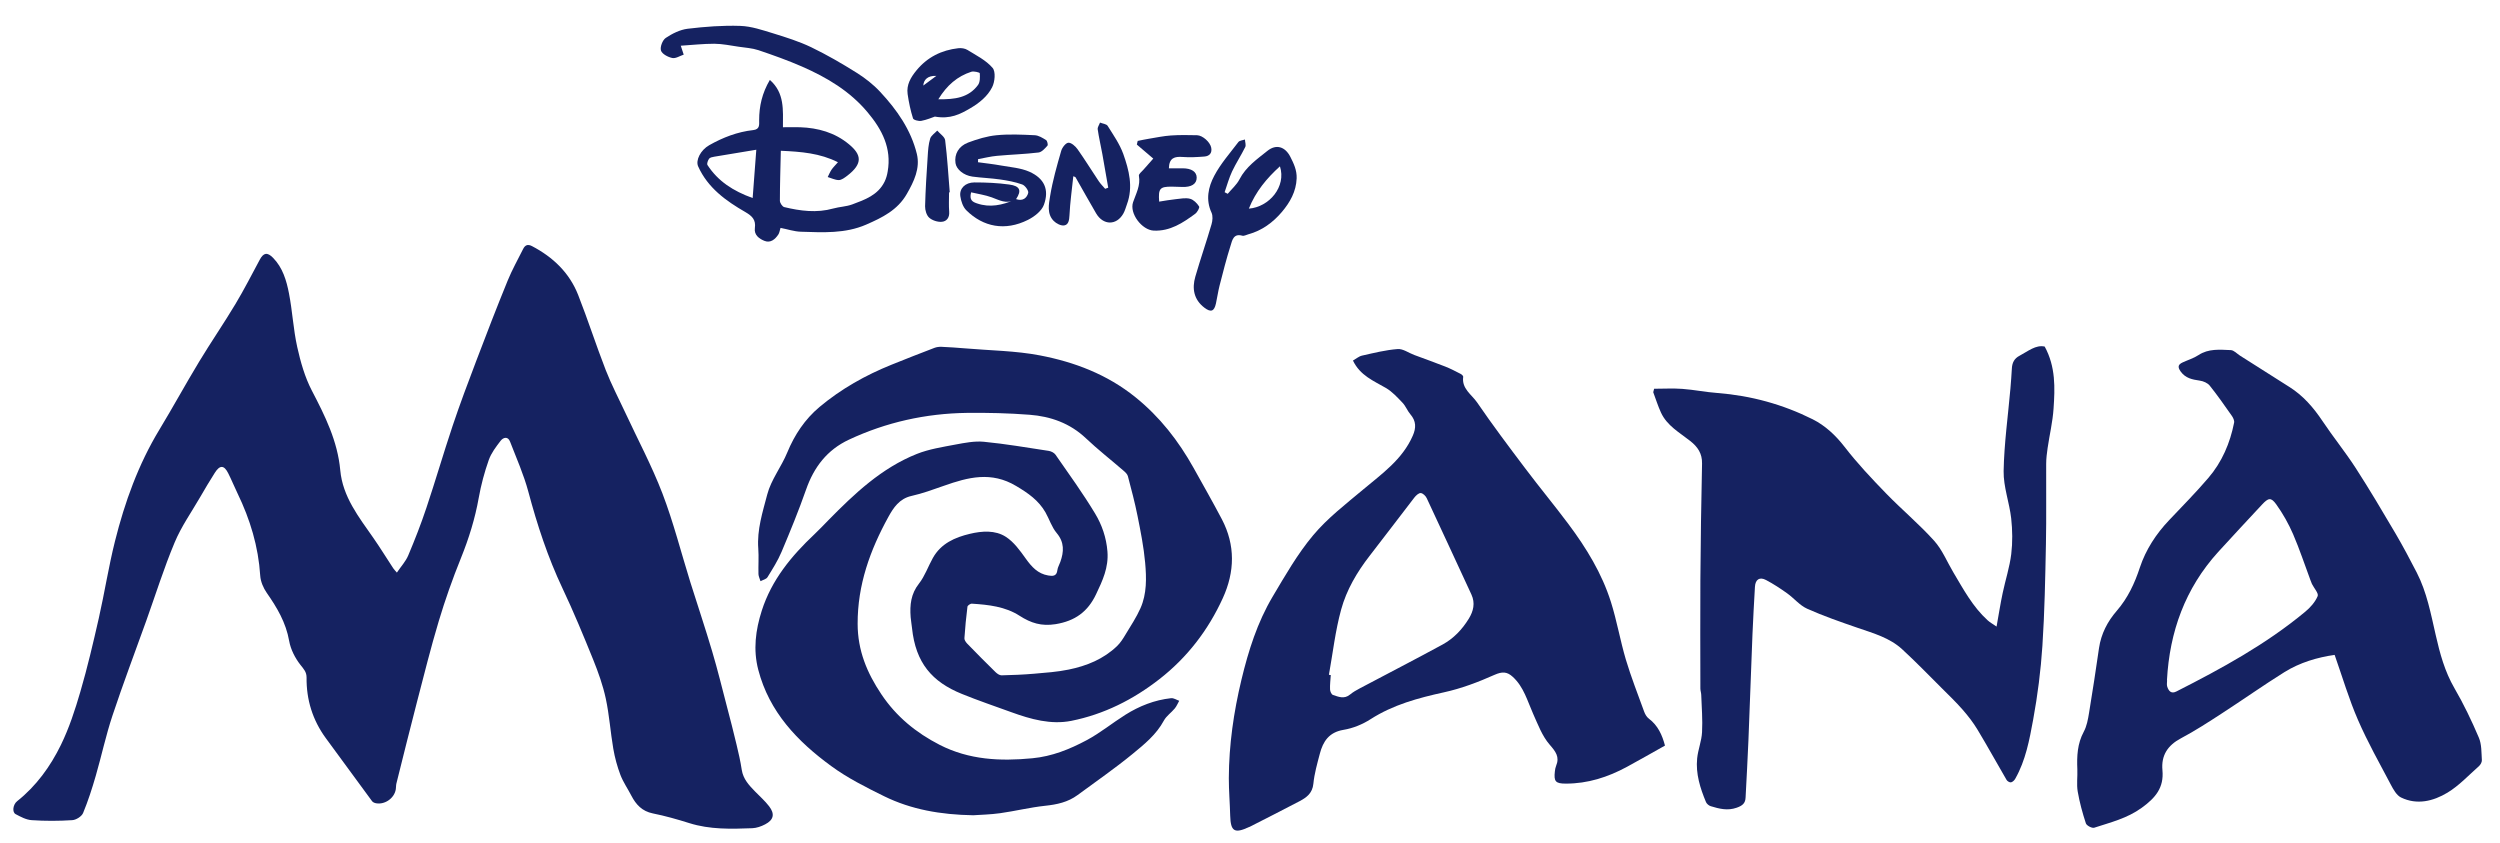 <svg width="166" height="56" viewBox="0 0 166 56" fill="none" xmlns="http://www.w3.org/2000/svg">
<g id="Layer_1">
<g id="Group" filter="url(#filter0_d_1461_15609)">
<path id="Vector" d="M25.739 37.407C26.019 36.995 26.327 36.662 26.492 36.272C26.932 35.231 27.343 34.178 27.701 33.105C28.306 31.299 28.836 29.469 29.441 27.663C29.926 26.212 30.469 24.776 31.012 23.345C31.686 21.564 32.373 19.792 33.093 18.027C33.385 17.308 33.771 16.625 34.117 15.93C34.244 15.671 34.417 15.576 34.709 15.728C36.108 16.46 37.197 17.497 37.777 18.973C38.423 20.618 38.966 22.309 39.607 23.958C39.978 24.912 40.459 25.825 40.891 26.755C41.725 28.552 42.667 30.312 43.375 32.159C44.107 34.075 44.613 36.078 45.225 38.044C45.707 39.578 46.221 41.104 46.677 42.646C47.039 43.864 47.339 45.093 47.66 46.323C47.878 47.15 48.092 47.976 48.289 48.811C48.425 49.371 48.553 49.934 48.639 50.502C48.734 51.118 49.124 51.53 49.527 51.945C49.84 52.266 50.181 52.566 50.453 52.92C50.852 53.434 50.761 53.829 50.19 54.125C49.93 54.261 49.63 54.367 49.342 54.38C47.936 54.433 46.529 54.474 45.16 54.043C44.362 53.792 43.551 53.561 42.733 53.397C42.022 53.253 41.618 52.813 41.31 52.221C41.072 51.76 40.771 51.328 40.586 50.851C40.372 50.288 40.212 49.696 40.109 49.099C39.92 47.993 39.846 46.866 39.611 45.772C39.422 44.892 39.114 44.032 38.777 43.193C38.131 41.597 37.473 40.006 36.737 38.451C35.762 36.391 35.059 34.244 34.471 32.044C34.166 30.904 33.681 29.814 33.253 28.708C33.109 28.338 32.801 28.433 32.632 28.651C32.328 29.045 32.007 29.465 31.843 29.925C31.555 30.74 31.328 31.587 31.176 32.438C30.93 33.824 30.518 35.145 29.992 36.448C29.437 37.818 28.943 39.22 28.519 40.635C27.989 42.404 27.541 44.201 27.076 45.99C26.607 47.795 26.159 49.609 25.706 51.419C25.677 51.538 25.69 51.666 25.669 51.789C25.575 52.414 24.884 52.87 24.279 52.706C24.205 52.685 24.123 52.632 24.078 52.566C23.054 51.176 22.034 49.786 21.018 48.396C20.142 47.195 19.726 45.846 19.743 44.37C19.743 44.003 19.554 43.81 19.34 43.539C18.982 43.086 18.686 42.506 18.587 41.943C18.373 40.726 17.785 39.734 17.098 38.751C16.872 38.426 16.691 38.003 16.666 37.612C16.543 35.679 15.996 33.874 15.157 32.142C14.943 31.702 14.762 31.246 14.54 30.81C14.265 30.263 13.985 30.25 13.648 30.785C13.31 31.316 12.99 31.854 12.677 32.397C12.101 33.392 11.423 34.351 10.983 35.408C10.271 37.106 9.72 38.871 9.099 40.606C8.346 42.704 7.557 44.789 6.853 46.907C6.418 48.215 6.13 49.572 5.747 50.896C5.504 51.735 5.237 52.57 4.904 53.372C4.809 53.599 4.443 53.829 4.188 53.845C3.292 53.903 2.383 53.907 1.486 53.845C1.124 53.821 0.758 53.623 0.425 53.446C0.178 53.315 0.248 52.805 0.524 52.587C1.799 51.575 2.732 50.279 3.432 48.848C3.979 47.725 4.373 46.52 4.723 45.315C5.192 43.711 5.574 42.079 5.945 40.446C6.331 38.743 6.598 37.012 7.022 35.321C7.672 32.726 8.573 30.222 9.971 27.914C10.876 26.421 11.711 24.887 12.615 23.394C13.393 22.107 14.248 20.865 15.021 19.574C15.597 18.615 16.103 17.62 16.634 16.633C16.884 16.164 17.135 16.115 17.518 16.506C18.159 17.16 18.41 18.015 18.575 18.87C18.805 20.047 18.863 21.256 19.122 22.424C19.344 23.419 19.628 24.431 20.096 25.327C20.973 27.009 21.803 28.675 21.98 30.608C22.141 32.377 23.214 33.721 24.18 35.108C24.637 35.766 25.056 36.448 25.497 37.119C25.562 37.217 25.653 37.304 25.747 37.415L25.739 37.407Z" fill="#152261"/>
<path id="Vector_2" d="M64.008 53.52C61.841 53.483 59.895 53.141 58.094 52.257C56.885 51.661 55.655 51.044 54.574 50.25C52.34 48.617 50.465 46.664 49.737 43.863C49.388 42.526 49.556 41.231 49.967 39.94C50.621 37.891 51.937 36.304 53.467 34.86C53.788 34.56 54.084 34.239 54.393 33.927C56.128 32.162 57.925 30.46 60.27 29.526C61.08 29.205 61.968 29.07 62.832 28.905C63.449 28.79 64.099 28.662 64.712 28.72C66.155 28.86 67.586 29.107 69.022 29.325C69.182 29.349 69.379 29.448 69.47 29.575C70.367 30.867 71.292 32.142 72.102 33.487C72.555 34.239 72.847 35.078 72.921 36.004C73.007 37.069 72.596 37.945 72.164 38.85C71.617 40.005 70.77 40.622 69.474 40.832C68.54 40.98 67.846 40.762 67.085 40.273C66.143 39.664 65.024 39.541 63.922 39.471C63.823 39.462 63.634 39.59 63.626 39.672C63.539 40.367 63.469 41.066 63.424 41.766C63.416 41.881 63.519 42.029 63.609 42.123C64.23 42.765 64.86 43.398 65.493 44.019C65.6 44.122 65.76 44.233 65.892 44.229C66.612 44.213 67.331 44.184 68.051 44.122C68.82 44.056 69.593 44.003 70.346 43.847C71.543 43.604 72.657 43.151 73.558 42.288C73.78 42.074 73.957 41.798 74.117 41.527C74.467 40.947 74.845 40.38 75.117 39.767C75.54 38.809 75.516 37.764 75.425 36.752C75.331 35.708 75.125 34.671 74.919 33.643C74.743 32.755 74.508 31.878 74.278 31.003C74.241 30.867 74.109 30.743 73.994 30.645C73.163 29.925 72.291 29.246 71.493 28.49C70.432 27.486 69.149 27.034 67.751 26.927C66.369 26.82 64.979 26.787 63.589 26.803C60.858 26.84 58.238 27.42 55.758 28.58C54.306 29.259 53.434 30.402 52.912 31.891C52.423 33.289 51.859 34.663 51.283 36.028C51.037 36.616 50.687 37.163 50.35 37.71C50.268 37.846 50.045 37.891 49.885 37.978C49.84 37.821 49.754 37.665 49.749 37.509C49.733 36.941 49.778 36.374 49.737 35.81C49.642 34.56 50.029 33.38 50.333 32.216C50.588 31.241 51.267 30.39 51.658 29.44C52.147 28.255 52.83 27.227 53.805 26.409C55.24 25.208 56.852 24.303 58.584 23.604C59.529 23.221 60.48 22.851 61.434 22.485C61.574 22.431 61.742 22.411 61.894 22.415C62.421 22.44 62.943 22.473 63.465 22.518C65.127 22.662 66.817 22.674 68.446 22.987C70.737 23.427 72.9 24.249 74.771 25.755C76.396 27.062 77.634 28.654 78.641 30.456C79.271 31.587 79.912 32.713 80.517 33.861C81.422 35.588 81.38 37.353 80.583 39.1C79.612 41.227 78.226 43.036 76.375 44.48C74.632 45.841 72.682 46.82 70.519 47.252C69.166 47.519 67.833 47.145 66.55 46.68C65.452 46.281 64.346 45.907 63.264 45.467C61.269 44.661 60.188 43.402 59.945 41.095C59.92 40.852 59.875 40.61 59.854 40.363C59.793 39.561 59.867 38.821 60.41 38.134C60.8 37.636 61.014 36.999 61.327 36.44C61.865 35.473 62.799 35.066 63.794 34.831C64.592 34.642 65.472 34.577 66.176 35.033C66.706 35.374 67.118 35.946 67.496 36.477C67.887 37.023 68.298 37.484 68.989 37.599C69.285 37.649 69.552 37.657 69.597 37.242C69.618 37.056 69.729 36.884 69.791 36.703C70.034 36.024 70.07 35.399 69.552 34.782C69.223 34.391 69.063 33.861 68.804 33.404C68.347 32.611 67.656 32.129 66.858 31.656C65.209 30.669 63.667 31.076 62.071 31.64C61.356 31.891 60.64 32.154 59.904 32.319C59.106 32.499 58.711 33.1 58.378 33.705C57.161 35.913 56.326 38.224 56.334 40.811C56.338 42.584 56.955 44.065 57.913 45.492C58.904 46.972 60.216 48.042 61.779 48.844C63.733 49.843 65.793 49.942 67.932 49.736C69.244 49.613 70.416 49.136 71.535 48.539C72.439 48.058 73.246 47.392 74.117 46.845C75.043 46.265 76.05 45.866 77.144 45.747C77.317 45.726 77.506 45.858 77.687 45.919C77.589 46.092 77.515 46.281 77.391 46.429C77.161 46.709 76.832 46.927 76.667 47.236C76.166 48.165 75.368 48.811 74.586 49.452C73.41 50.415 72.16 51.278 70.938 52.179C70.297 52.652 69.569 52.808 68.783 52.891C67.78 52.998 66.793 53.244 65.793 53.384C65.147 53.474 64.494 53.487 64.008 53.52Z" fill="#152261"/>
<path id="Vector_3" d="M109.943 48.893C109.072 49.383 108.249 49.852 107.418 50.304C106.151 50.991 104.811 51.423 103.355 51.419C102.672 51.419 102.553 51.275 102.631 50.6C102.643 50.477 102.668 50.353 102.713 50.238C102.96 49.642 102.684 49.292 102.281 48.828C101.788 48.26 101.508 47.495 101.191 46.792C100.805 45.932 100.57 45.003 99.838 44.332C99.456 43.979 99.135 43.97 98.621 44.197C97.543 44.678 96.417 45.105 95.269 45.356C93.55 45.735 91.893 46.179 90.387 47.145C89.857 47.487 89.219 47.746 88.594 47.849C87.632 48.009 87.237 48.618 87.023 49.436C86.85 50.094 86.661 50.756 86.595 51.427C86.534 52.056 86.143 52.34 85.678 52.587C84.584 53.162 83.474 53.722 82.372 54.285C82.355 54.293 82.335 54.293 82.322 54.302C81.356 54.754 81.101 54.594 81.072 53.545C81.051 52.714 80.981 51.887 80.981 51.057C80.99 48.844 81.302 46.677 81.82 44.517C82.285 42.584 82.877 40.713 83.889 39.006C84.72 37.608 85.538 36.173 86.579 34.931C87.529 33.795 88.738 32.866 89.885 31.904C91.144 30.847 92.505 29.901 93.196 28.317C93.422 27.803 93.427 27.351 93.04 26.902C92.838 26.668 92.728 26.351 92.514 26.129C92.172 25.771 91.827 25.389 91.407 25.146C90.593 24.673 89.701 24.324 89.223 23.328C89.421 23.218 89.61 23.049 89.824 23C90.609 22.823 91.395 22.625 92.193 22.564C92.546 22.535 92.925 22.823 93.295 22.958C93.978 23.213 94.665 23.456 95.343 23.723C95.697 23.863 96.038 24.04 96.38 24.217C96.45 24.254 96.552 24.349 96.544 24.406C96.433 25.196 97.103 25.582 97.461 26.101C98.485 27.598 99.579 29.053 100.673 30.501C101.607 31.743 102.602 32.94 103.532 34.186C104.72 35.774 105.753 37.46 106.353 39.36C106.748 40.614 106.97 41.922 107.344 43.185C107.694 44.353 108.142 45.488 108.557 46.636C108.619 46.808 108.726 46.997 108.87 47.104C109.479 47.561 109.758 48.202 109.939 48.885L109.943 48.893ZM87.628 44.193C87.669 44.201 87.71 44.209 87.751 44.213C87.731 44.53 87.689 44.85 87.702 45.167C87.706 45.295 87.796 45.496 87.891 45.529C88.261 45.657 88.648 45.825 89.03 45.504C89.228 45.34 89.462 45.208 89.688 45.089C91.518 44.118 93.361 43.172 95.179 42.181C95.907 41.782 96.478 41.182 96.914 40.47C97.219 39.973 97.354 39.438 97.091 38.867C96.1 36.732 95.121 34.597 94.122 32.467C94.052 32.315 93.867 32.134 93.723 32.126C93.587 32.117 93.406 32.29 93.299 32.426C92.308 33.709 91.333 35.005 90.338 36.284C89.495 37.369 88.796 38.554 88.438 39.866C88.051 41.276 87.887 42.745 87.628 44.188V44.193Z" fill="#152261"/>
<path id="Vector_4" d="M154.407 42.872C153.28 43.033 152.108 43.37 151.067 44.02C149.665 44.896 148.311 45.854 146.921 46.755C146.029 47.335 145.136 47.915 144.199 48.412C143.315 48.881 142.883 49.551 142.973 50.53C143.08 51.69 142.513 52.361 141.6 53.023C140.625 53.73 139.527 53.993 138.445 54.347C138.297 54.396 137.939 54.207 137.89 54.059C137.664 53.368 137.47 52.661 137.347 51.945C137.265 51.464 137.343 50.958 137.322 50.46C137.285 49.597 137.322 48.766 137.75 47.972C137.951 47.598 138.03 47.15 138.1 46.722C138.338 45.291 138.552 43.855 138.762 42.416C138.902 41.47 139.325 40.656 139.938 39.948C140.674 39.097 141.127 38.126 141.476 37.065C141.871 35.881 142.55 34.84 143.413 33.931C144.293 33.002 145.194 32.089 146.025 31.118C146.926 30.065 147.464 28.811 147.732 27.45C147.76 27.31 147.666 27.116 147.571 26.985C147.098 26.31 146.625 25.632 146.111 24.99C145.967 24.813 145.688 24.694 145.453 24.661C144.956 24.587 144.507 24.509 144.178 24.048C143.956 23.732 144.03 23.584 144.322 23.448C144.668 23.288 145.046 23.176 145.363 22.967C146.037 22.523 146.782 22.605 147.51 22.634C147.719 22.642 147.917 22.868 148.122 23C149.212 23.691 150.298 24.386 151.388 25.072C152.309 25.648 152.996 26.442 153.596 27.338C154.304 28.4 155.114 29.395 155.805 30.464C156.73 31.895 157.598 33.364 158.462 34.832C158.955 35.675 159.412 36.539 159.86 37.407C160.53 38.71 160.794 40.142 161.119 41.556C161.394 42.77 161.719 43.975 162.361 45.081C162.973 46.134 163.504 47.24 163.981 48.363C164.174 48.811 164.15 49.358 164.183 49.86C164.191 49.992 164.092 50.168 163.985 50.263C163.302 50.867 162.669 51.554 161.9 52.019C160.962 52.583 159.881 52.858 158.815 52.34C158.519 52.196 158.305 51.805 158.133 51.48C157.384 50.062 156.595 48.659 155.957 47.191C155.361 45.821 154.937 44.382 154.407 42.872ZM143.282 44.554C143.282 44.694 143.249 44.846 143.29 44.978C143.384 45.27 143.557 45.48 143.903 45.299C146.901 43.777 149.85 42.169 152.449 40.01C152.79 39.73 153.115 39.364 153.28 38.969C153.358 38.788 153.037 38.439 152.901 38.163C152.864 38.085 152.836 37.999 152.803 37.916C152.42 36.892 152.079 35.852 151.647 34.852C151.347 34.162 150.968 33.487 150.528 32.874C150.179 32.389 150.002 32.442 149.574 32.903C148.608 33.948 147.629 34.984 146.671 36.041C144.483 38.455 143.446 41.334 143.273 44.554H143.282Z" fill="#152261"/>
<path id="Vector_5" d="M109.224 25.2C109.845 25.2 110.47 25.163 111.091 25.208C111.872 25.265 112.65 25.426 113.431 25.483C115.652 25.656 117.766 26.236 119.748 27.227C120.583 27.647 121.27 28.288 121.866 29.057C122.705 30.143 123.655 31.155 124.614 32.142C125.654 33.215 126.814 34.182 127.813 35.292C128.352 35.889 128.669 36.687 129.088 37.39C129.759 38.517 130.376 39.676 131.363 40.573C131.519 40.717 131.712 40.82 131.959 40.992C132.107 40.17 132.214 39.471 132.362 38.776C132.543 37.908 132.827 37.053 132.934 36.176C133.028 35.399 133.016 34.589 132.93 33.807C132.81 32.755 132.411 31.71 132.428 30.669C132.461 28.835 132.72 27.005 132.88 25.175C132.917 24.735 132.95 24.295 132.975 23.851C132.995 23.476 133.131 23.192 133.485 23.008C134.048 22.711 134.562 22.267 135.155 22.399C135.891 23.748 135.837 25.142 135.743 26.52C135.685 27.4 135.475 28.268 135.348 29.14C135.299 29.489 135.253 29.839 135.253 30.192C135.241 31.961 135.274 33.729 135.237 35.498C135.192 37.756 135.151 40.014 135.003 42.267C134.896 43.908 134.686 45.549 134.39 47.166C134.143 48.507 133.892 49.876 133.201 51.093C133.144 51.2 133.024 51.311 132.917 51.336C132.831 51.352 132.675 51.262 132.625 51.176C131.976 50.065 131.359 48.938 130.696 47.84C130.413 47.367 130.067 46.923 129.705 46.508C129.261 46.002 128.772 45.529 128.295 45.056C127.435 44.196 126.588 43.324 125.695 42.502C124.86 41.733 123.783 41.437 122.734 41.075C121.603 40.684 120.468 40.293 119.378 39.804C118.885 39.582 118.51 39.109 118.054 38.784C117.606 38.463 117.141 38.159 116.651 37.9C116.224 37.673 115.944 37.863 115.915 38.348C115.858 39.401 115.792 40.454 115.751 41.511C115.656 43.855 115.578 46.199 115.483 48.544C115.434 49.81 115.356 51.077 115.294 52.34C115.278 52.73 115.084 52.883 114.706 53.018C114.093 53.236 113.542 53.088 112.983 52.919C112.859 52.883 112.716 52.763 112.666 52.648C112.28 51.723 111.975 50.764 112.078 49.744C112.136 49.16 112.374 48.589 112.403 48.005C112.448 47.182 112.378 46.351 112.349 45.525C112.345 45.385 112.292 45.249 112.292 45.109C112.292 42.703 112.275 40.297 112.292 37.896C112.312 35.321 112.345 32.746 112.403 30.172C112.419 29.497 112.111 29.057 111.622 28.671C110.91 28.107 110.079 27.659 109.676 26.783C109.475 26.347 109.331 25.882 109.162 25.43C109.183 25.352 109.199 25.278 109.22 25.2H109.224Z" fill="#152261"/>
<path id="Vector_6" d="M44.588 2.415C44.67 2.662 44.728 2.839 44.785 3.015C44.53 3.098 44.255 3.287 44.025 3.238C43.741 3.18 43.346 2.97 43.276 2.744C43.202 2.51 43.379 2.049 43.593 1.905C44.025 1.617 44.543 1.358 45.048 1.296C46.208 1.157 47.385 1.066 48.548 1.107C49.285 1.132 50.021 1.387 50.736 1.605C51.588 1.868 52.447 2.139 53.249 2.522C54.282 3.02 55.281 3.599 56.252 4.208C56.823 4.566 57.374 4.994 57.831 5.487C58.941 6.676 59.875 8.008 60.266 9.608C60.496 10.558 60.077 11.434 59.599 12.265C58.987 13.338 57.967 13.836 56.901 14.301C55.503 14.909 54.031 14.819 52.567 14.774C52.123 14.761 51.682 14.609 51.214 14.519C51.156 14.7 51.144 14.844 51.07 14.955C50.856 15.28 50.547 15.539 50.153 15.383C49.799 15.243 49.445 14.992 49.511 14.527C49.585 13.984 49.334 13.733 48.882 13.47C47.59 12.726 46.385 11.862 45.744 10.435C45.563 10.032 45.904 9.353 46.48 9.028C47.389 8.514 48.355 8.14 49.4 8.025C49.852 7.975 49.795 7.663 49.795 7.363C49.795 6.441 49.988 5.574 50.506 4.693C51.493 5.565 51.374 6.684 51.374 7.836C51.781 7.836 52.143 7.827 52.509 7.836C53.706 7.877 54.82 8.189 55.754 8.963C56.585 9.649 56.708 10.242 55.639 11.06C55.474 11.183 55.273 11.34 55.088 11.344C54.841 11.344 54.594 11.216 54.347 11.142C54.43 10.978 54.5 10.805 54.602 10.653C54.709 10.497 54.849 10.365 55.026 10.159C53.825 9.555 52.587 9.46 51.234 9.398C51.209 10.55 51.172 11.632 51.172 12.717C51.172 12.861 51.333 13.104 51.456 13.137C52.53 13.396 53.615 13.54 54.714 13.232C55.129 13.116 55.577 13.108 55.976 12.96C56.819 12.648 57.687 12.339 58.123 11.451C58.226 11.241 58.292 11.007 58.329 10.776C58.6 9.23 57.958 7.992 57 6.849C55.82 5.434 54.29 4.529 52.636 3.805C51.695 3.394 50.724 3.048 49.749 2.719C49.33 2.58 48.873 2.555 48.433 2.489C47.895 2.411 47.356 2.296 46.817 2.292C46.077 2.292 45.336 2.374 44.58 2.423L44.588 2.415ZM49.363 12.537C49.445 11.434 49.519 10.447 49.605 9.329C48.586 9.497 47.697 9.641 46.809 9.793C46.69 9.814 46.533 9.843 46.471 9.925C46.389 10.04 46.307 10.262 46.365 10.348C47.06 11.414 48.059 12.068 49.363 12.537Z" fill="#152261"/>
<path id="Vector_7" d="M80.903 12.261C81.171 11.94 81.504 11.656 81.689 11.294C82.117 10.464 82.853 9.958 83.54 9.407C84.128 8.934 84.72 9.123 85.066 9.801C85.296 10.254 85.502 10.686 85.485 11.225C85.452 12.113 85.037 12.829 84.506 13.458C83.918 14.153 83.182 14.7 82.269 14.947C82.137 14.983 81.989 15.07 81.874 15.037C81.286 14.868 81.204 15.354 81.101 15.683C80.821 16.563 80.595 17.459 80.365 18.356C80.266 18.743 80.213 19.146 80.126 19.536C80.011 20.063 79.793 20.149 79.357 19.816C78.658 19.281 78.526 18.549 78.757 17.756C79.094 16.592 79.493 15.444 79.834 14.276C79.904 14.038 79.929 13.721 79.834 13.511C79.431 12.648 79.62 11.8 80.015 11.056C80.439 10.254 81.06 9.551 81.615 8.819C81.697 8.712 81.903 8.703 82.051 8.65C82.059 8.819 82.133 9.02 82.072 9.148C81.8 9.699 81.459 10.217 81.195 10.776C80.99 11.216 80.862 11.689 80.702 12.15C80.772 12.187 80.838 12.224 80.908 12.257L80.903 12.261ZM82.31 13.24C83.659 13.137 84.811 11.784 84.375 10.431C83.495 11.229 82.771 12.096 82.31 13.24Z" fill="#152261"/>
<path id="Vector_8" d="M66.859 12.61C67.315 12.767 67.578 12.516 67.661 12.195C67.698 12.047 67.451 11.701 67.262 11.636C66.789 11.467 66.283 11.372 65.781 11.302C65.177 11.216 64.56 11.195 63.955 11.113C63.367 11.031 62.89 10.628 62.832 10.217C62.746 9.633 63.03 9.094 63.675 8.851C64.28 8.625 64.921 8.428 65.559 8.366C66.394 8.284 67.249 8.325 68.093 8.366C68.352 8.378 68.615 8.543 68.845 8.687C68.927 8.74 68.989 9.003 68.936 9.061C68.771 9.246 68.561 9.485 68.347 9.513C67.43 9.624 66.505 9.649 65.584 9.735C65.164 9.772 64.749 9.879 64.333 9.953L64.325 10.159C64.827 10.229 65.337 10.282 65.835 10.373C66.476 10.488 67.155 10.533 67.735 10.788C68.73 11.232 69.067 11.973 68.705 12.98C68.557 13.396 68.068 13.774 67.64 13.988C66.127 14.745 64.671 14.461 63.552 13.351C63.326 13.128 63.198 12.742 63.153 12.417C63.079 11.899 63.482 11.5 64.087 11.5C64.86 11.5 65.637 11.533 66.402 11.64C67.118 11.738 67.237 12.034 66.859 12.602V12.61ZM66.739 12.664C66.184 12.947 65.728 12.668 65.238 12.491C64.798 12.331 64.325 12.265 63.869 12.158C63.733 12.68 63.971 12.795 64.263 12.894C65.123 13.19 65.937 13.005 66.739 12.664Z" fill="#152261"/>
<path id="Vector_9" d="M74.924 8.745C75.178 8.695 75.429 8.638 75.689 8.597C76.17 8.519 76.647 8.416 77.132 8.383C77.708 8.342 78.292 8.354 78.872 8.366C79.246 8.375 79.748 8.831 79.814 9.201C79.879 9.555 79.69 9.752 79.365 9.781C78.884 9.818 78.395 9.847 77.918 9.81C77.387 9.769 77.017 9.863 77.001 10.563C77.301 10.563 77.609 10.563 77.918 10.563C78.502 10.563 78.847 10.793 78.847 11.184C78.847 11.603 78.498 11.825 77.872 11.8C77.642 11.792 77.412 11.78 77.186 11.78C76.4 11.78 76.293 11.899 76.355 12.775C76.725 12.718 77.095 12.648 77.465 12.611C77.778 12.578 78.115 12.508 78.407 12.586C78.641 12.648 78.868 12.878 79.007 13.096C79.057 13.174 78.888 13.483 78.744 13.585C77.926 14.186 77.087 14.749 75.993 14.7C75.211 14.663 74.368 13.561 74.623 12.812C74.821 12.236 75.129 11.706 75.01 11.056C74.989 10.945 75.195 10.789 75.306 10.661C75.52 10.41 75.742 10.168 75.964 9.917C75.536 9.551 75.203 9.271 74.874 8.987C74.891 8.909 74.911 8.831 74.928 8.753L74.924 8.745Z" fill="#152261"/>
<path id="Vector_10" d="M72.974 11.854C72.847 11.11 72.719 10.361 72.583 9.617C72.485 9.07 72.353 8.527 72.275 7.976C72.254 7.836 72.374 7.68 72.427 7.527C72.6 7.597 72.851 7.618 72.933 7.741C73.311 8.346 73.735 8.95 73.974 9.613C74.352 10.682 74.64 11.796 74.22 12.94C74.142 13.154 74.085 13.38 73.974 13.573C73.521 14.367 72.641 14.359 72.168 13.553C71.703 12.759 71.259 11.957 70.803 11.159C70.79 11.134 70.741 11.13 70.655 11.089C70.564 11.965 70.441 12.82 70.4 13.684C70.383 14.001 70.342 14.305 70.054 14.354C69.84 14.392 69.523 14.231 69.355 14.058C68.886 13.585 69.03 12.94 69.116 12.397C69.281 11.389 69.565 10.398 69.849 9.411C69.91 9.189 70.149 8.876 70.326 8.864C70.519 8.852 70.79 9.09 70.934 9.292C71.424 9.983 71.868 10.711 72.341 11.414C72.464 11.599 72.625 11.755 72.769 11.924C72.838 11.899 72.908 11.874 72.982 11.846L72.974 11.854Z" fill="#152261"/>
<path id="Vector_11" d="M61.463 7.128C61.282 7.19 60.928 7.342 60.562 7.412C60.385 7.445 60.044 7.355 60.011 7.248C59.846 6.725 59.731 6.178 59.653 5.631C59.567 5.014 59.863 4.521 60.241 4.06C60.965 3.18 61.907 2.715 63.021 2.588C63.219 2.567 63.461 2.6 63.626 2.703C64.21 3.065 64.864 3.39 65.296 3.896C65.51 4.147 65.448 4.825 65.263 5.183C64.959 5.783 64.416 6.224 63.811 6.577C63.145 6.968 62.483 7.313 61.459 7.128H61.463ZM61.697 5.977C62.787 5.997 63.708 5.874 64.329 5.027C64.469 4.833 64.461 4.508 64.444 4.249C64.444 4.2 64.054 4.097 63.885 4.151C62.96 4.451 62.265 5.043 61.693 5.977H61.697ZM60.694 5.068C60.932 4.891 61.245 4.661 61.561 4.426C60.99 4.397 60.718 4.681 60.694 5.068Z" fill="#152261"/>
<path id="Vector_12" d="M62.404 12.17C62.404 12.594 62.38 13.022 62.413 13.441C62.446 13.836 62.244 14.091 61.915 14.116C61.639 14.136 61.286 14.021 61.084 13.84C60.907 13.68 60.809 13.342 60.813 13.083C60.842 11.977 60.912 10.875 60.986 9.769C61.01 9.374 61.035 8.967 61.15 8.592C61.212 8.387 61.459 8.234 61.619 8.058C61.8 8.271 62.117 8.469 62.145 8.699C62.289 9.847 62.355 11.007 62.45 12.158C62.437 12.158 62.421 12.158 62.409 12.158L62.404 12.17Z" fill="#152261"/>
</g>
</g>
<defs>
<filter id="filter0_d_1461_15609" x="0.072" y="0.896" width="165.538" height="55.071" filterUnits="userSpaceOnUse" color-interpolation-filters="sRGB">
<feFlood flood-opacity="0" result="BackgroundImageFix"/>
<feColorMatrix in="SourceAlpha" type="matrix" values="0 0 0 0 0 0 0 0 0 0 0 0 0 0 0 0 0 0 127 0" result="hardAlpha"/>
<feOffset dx="0.613" dy="0.613"/>
<feGaussianBlur stdDeviation="0.407"/>
<feColorMatrix type="matrix" values="0 0 0 0 0.239 0 0 0 0 0.498 0 0 0 0 0.639 0 0 0 0.75 0"/>
<feBlend mode="normal" in2="BackgroundImageFix" result="effect1_dropShadow_1461_15609"/>
<feBlend mode="normal" in="SourceGraphic" in2="effect1_dropShadow_1461_15609" result="shape"/>
</filter>
</defs>
</svg>

